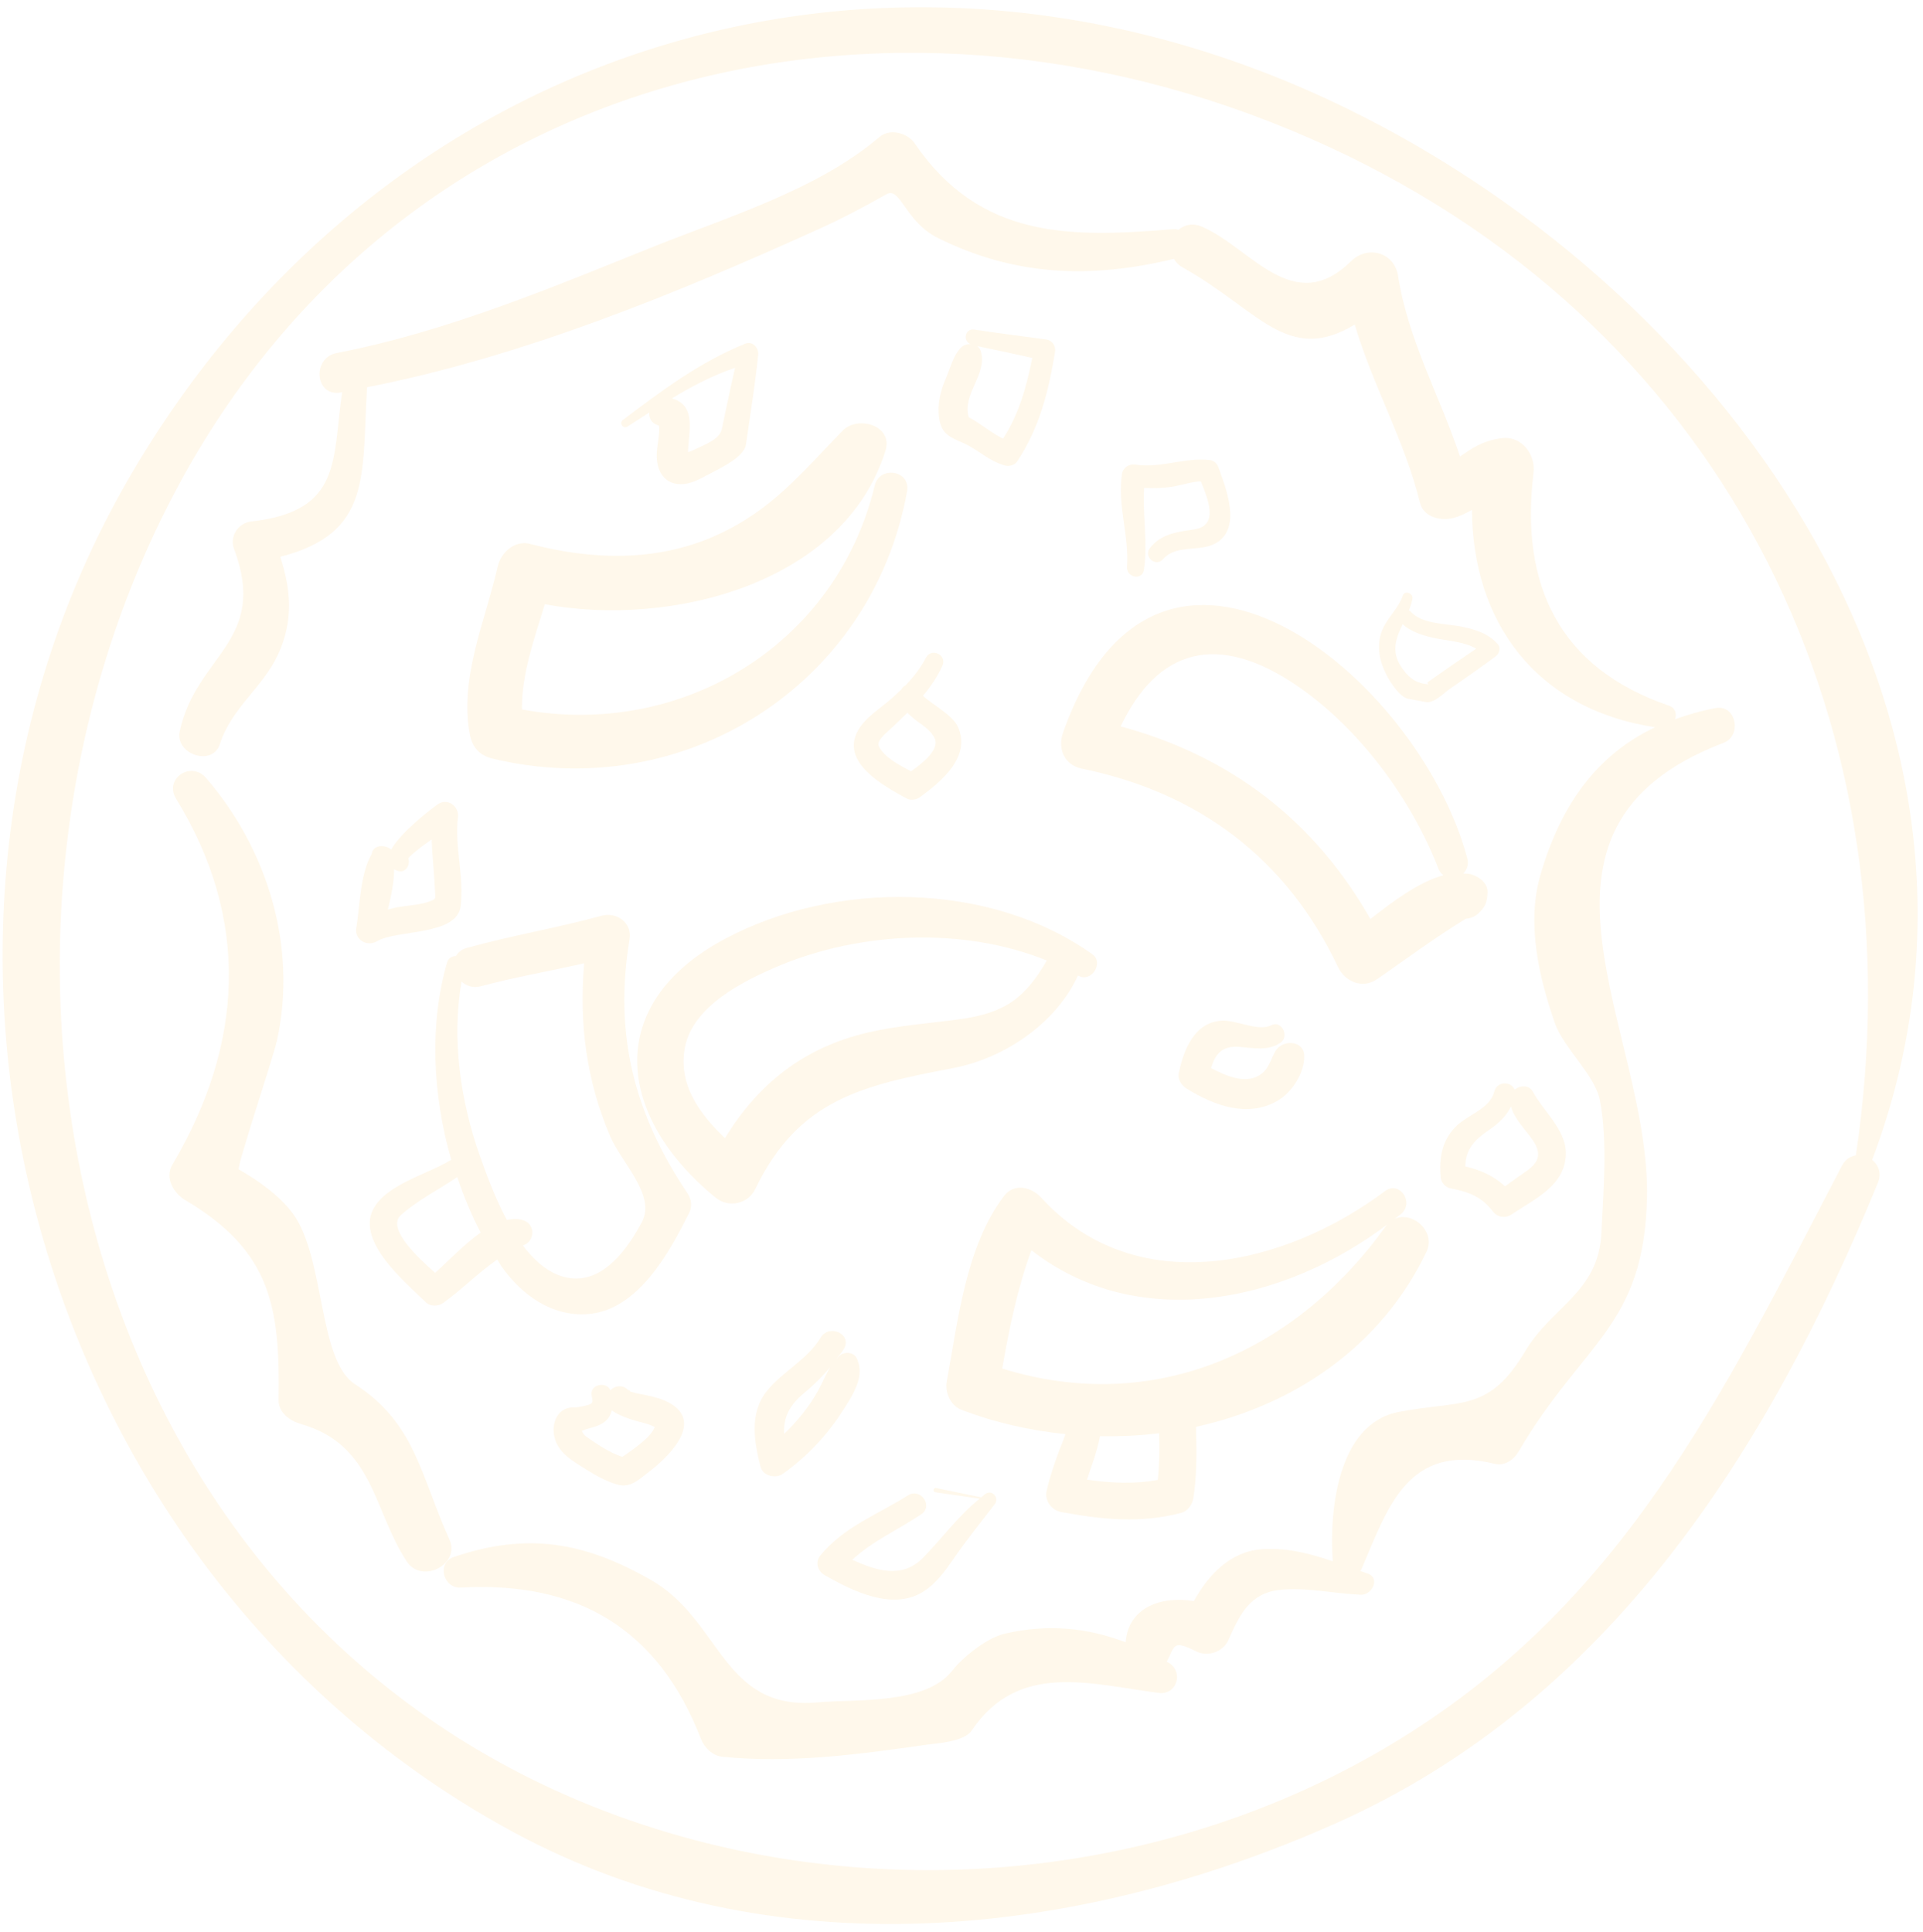 <svg width="204" height="205" viewBox="0 0 204 205" fill="none" xmlns="http://www.w3.org/2000/svg">
<g opacity="0.08">
<path d="M141.697 193.453C170.718 180.533 187.589 153.843 199.214 125.496C199.638 124.463 199.262 123.586 198.605 123.056C215.972 77.088 183.916 31.637 143.034 11.587C94.783 -12.077 41.259 4.141 14.198 49.84C-15.229 99.533 3.799 166.88 54.307 194.298C81.782 209.213 114.148 205.717 141.697 193.453ZM60.263 190.559C7.186 167.384 -6.776 99.848 18.685 51.965C42.99 6.256 96.056 -5.237 141.103 15.64C183.729 35.394 203.625 77.6 196.877 122.582C196.302 122.679 195.755 123.002 195.398 123.687C182.627 148.15 172.137 170.41 147.458 185.152C121.395 200.72 87.985 202.663 60.263 190.559Z" fill="#FFA101"/>
<path d="M47.672 163.321C44.633 156.63 44.075 150.988 37.673 146.875C33.701 144.324 34.513 133.47 31.08 128.772C29.677 126.854 27.363 125.234 25.333 124.071C25.054 123.911 28.998 112.174 29.389 110.371C31.552 100.419 28.38 90.118 21.872 82.551C20.255 80.672 17.366 82.614 18.692 84.769C26.555 97.542 25.843 110.818 18.296 123.55C17.455 124.968 18.41 126.594 19.645 127.323C28.819 132.748 29.712 138.751 29.553 148.542C29.531 149.88 30.771 150.752 31.9 151.076C39.668 153.292 39.581 160.266 43.158 165.676C44.745 168.08 48.887 165.997 47.672 163.321Z" fill="#FFA101"/>
<path d="M98.306 185.108C99.213 184.978 102.253 184.828 103.071 183.614C108.023 176.253 115.664 178.671 122.907 179.613C124.877 179.869 125.608 177.344 123.938 176.391C123.882 176.359 123.826 176.335 123.77 176.302C124.68 174.556 124.399 173.96 126.916 175.214C128.133 175.82 129.757 175.257 130.311 174.011C131.495 171.344 132.572 169.043 135.738 168.686C138.493 168.376 141.573 169.083 144.347 169.2C145.561 169.251 146.474 167.421 145.07 166.945C144.813 166.858 144.559 166.766 144.304 166.677C144.346 166.61 144.401 166.559 144.434 166.48C147.28 159.812 149.353 153.076 158.562 155.305C159.636 155.563 160.596 154.868 161.103 154C167.885 142.388 174.411 140.783 174.719 127.105C175.12 109.368 158.852 87.965 182.851 78.81C184.816 78.06 184.194 74.723 182.004 75.124C180.455 75.409 179.045 75.826 177.699 76.308C177.894 75.746 177.743 75.104 177.034 74.862C165.306 70.848 161.25 61.951 162.683 50.157C162.918 48.222 161.41 46.199 159.287 46.491C157.189 46.78 156.1 47.608 154.879 48.438C152.749 42.022 149.374 36.074 148.317 29.29C147.922 26.754 145.088 25.983 143.316 27.721C137.197 33.724 132.701 26.28 127.504 24.049C126.498 23.618 125.631 23.856 125.023 24.386C124.841 24.325 124.641 24.297 124.426 24.315C113.542 25.213 103.983 25.396 97.023 15.198C96.26 14.082 94.389 13.601 93.289 14.541C86.693 20.18 76.966 23.092 69.015 26.296C58.288 30.619 47.124 35.264 35.714 37.454C33.082 37.96 33.407 42.108 36.115 41.647C36.176 41.636 36.235 41.621 36.295 41.61C35.241 48.678 36.363 54.251 26.661 55.325C25.271 55.479 24.329 56.904 24.827 58.234C28.502 68.048 20.828 69.457 19.067 77.588C18.537 80.027 22.542 81.376 23.326 78.944C24.574 75.069 27.836 73.007 29.484 69.464C31.171 65.836 30.852 62.564 29.736 59.075C39.454 56.569 38.378 50.565 38.937 41.083C55.42 37.855 71.721 31.157 86.881 24.293C89.328 23.186 91.694 21.933 94.028 20.614C95.54 19.759 95.999 23.51 99.484 25.242C107.703 29.329 115.753 29.578 124.531 27.467C124.741 27.806 125.017 28.123 125.446 28.363C133.522 32.873 136.575 38.749 143.717 34.432C145.618 40.886 149.014 46.737 150.639 53.34C151.019 54.883 152.855 55.301 154.166 54.957C154.935 54.755 155.554 54.429 156.15 54.092C156.225 65.879 162.801 75.198 175.582 77.16C169.399 80.087 165.575 85.391 163.424 92.803C161.921 97.982 163.245 103.592 164.933 108.507C165.859 111.204 169.207 114.04 169.727 116.744C170.568 121.12 170.079 126.521 169.885 130.811C169.601 137.098 164.643 138.591 161.815 143.34C157.909 149.898 155.018 148.515 148.364 149.808C141.838 151.076 141.006 160.447 141.385 165.65C138.947 164.823 136.49 164.173 133.82 164.372C130.511 164.618 128.171 167.11 126.652 169.876C123.233 169.289 119.684 170.526 119.412 174.24C115.339 172.7 111.191 172.264 106.601 173.325C104.695 173.766 102.176 175.779 101.011 177.263C98.171 180.887 90.783 180.251 86.729 180.618C76.615 181.533 76.532 171.915 69.082 167.646C61.98 163.576 55.893 162.556 48.144 165.194C46.287 165.826 47.022 168.544 48.889 168.44C61.159 167.752 69.811 172.706 74.365 184.509C74.72 185.424 75.602 186.287 76.626 186.388C83.908 187.118 91.094 186.135 98.306 185.108Z" fill="#FFA101"/>
<path d="M146.099 103.88C149.165 101.752 152.303 99.421 155.51 97.47C155.981 97.431 156.444 97.27 156.796 96.944C157.571 96.225 157.772 95.71 157.802 94.668C157.83 93.658 156.869 92.994 156.025 92.751C155.769 92.678 155.492 92.703 155.226 92.677C155.612 92.29 155.836 91.725 155.653 91.044C150.432 71.625 122.829 49.217 112.77 77.739C112.184 79.401 112.892 81.164 114.741 81.543C127.173 84.098 136.481 91.082 141.932 102.58C142.683 104.167 144.545 104.959 146.099 103.88ZM118.881 77.07C122.795 68.854 129.147 66.958 137.647 72.793C144.25 77.325 149.72 84.768 152.6 92.168C152.725 92.486 152.91 92.699 153.118 92.866C150.488 93.579 147.681 95.699 145.379 97.508C139.455 87.072 130.533 80.21 118.881 77.07Z" fill="#FFA101"/>
<path d="M125.33 160.503C125.974 160.331 126.486 159.634 126.585 159.003C126.952 156.685 126.956 154.308 126.889 151.967C126.884 151.791 126.88 151.578 126.877 151.383C137.21 149.097 146.481 142.945 151.328 132.809C152.369 130.632 149.806 128.461 147.951 129.318C148.173 129.141 148.408 128.979 148.627 128.799C150.083 127.599 148.47 125.215 146.923 126.375C136.322 134.319 120.477 138.081 110.444 127.054C109.439 125.949 107.59 125.481 106.529 126.871C102.442 132.225 101.626 140.151 100.437 146.588C100.226 147.727 100.847 149.135 101.981 149.57C105.511 150.923 109.245 151.773 113.028 152.158C112.826 152.791 112.545 153.41 112.38 153.855C111.846 155.29 111.354 156.72 111.025 158.216C110.801 159.236 111.583 160.239 112.576 160.422C116.918 161.219 121.007 161.651 125.33 160.503ZM106.318 145.2C107.057 140.946 107.934 136.691 109.415 132.643C120.734 141.477 136.212 138.242 147.287 129.827C147.209 129.91 147.117 129.952 147.045 130.051C137.435 143.481 122.403 150.186 106.318 145.2ZM116.686 152.375C118.782 152.414 120.878 152.322 122.949 152.064C122.953 152.154 122.963 152.245 122.966 152.336C123.027 153.896 122.979 155.461 122.826 157.015C120.32 157.477 117.82 157.345 115.31 156.988C115.81 155.455 116.418 153.913 116.686 152.375Z" fill="#FFA101"/>
<path d="M80.116 126.167C84.733 116.569 91.575 115.154 101.153 113.313C106.536 112.278 112.037 108.584 114.354 103.497C114.372 103.507 114.392 103.513 114.41 103.523C115.756 104.293 117.143 102.149 115.884 101.249C104.999 93.473 88.527 93.391 76.868 99.632C63.945 106.551 65.396 118.466 75.912 127.064C77.269 128.176 79.35 127.757 80.116 126.167ZM72.662 111.114C73.506 106.709 78.97 104.011 82.636 102.474C91.269 98.856 102.197 98.31 111.048 101.912C108.746 105.881 106.644 107.482 101.754 108.145C98.548 108.58 95.27 108.804 92.115 109.536C85.194 111.142 80.385 115.057 76.91 120.754C74.183 118.171 71.912 115.034 72.662 111.114Z" fill="#FFA101"/>
<path d="M96.224 52.122C96.622 49.903 93.313 49.361 92.793 51.518C88.698 68.531 72.178 78.383 55.372 75.271C55.316 71.545 56.683 67.75 57.797 64.109C71.112 66.6 89.53 61.948 93.935 47.815C94.772 45.133 90.995 44.049 89.394 45.688C85.001 50.188 81.893 54.164 75.879 56.845C69.623 59.635 62.712 59.414 56.227 57.706C54.613 57.281 53.129 58.632 52.8 60.097C51.501 65.85 48.704 71.924 49.843 77.923C50.097 79.258 50.862 80.148 52.208 80.475C72.535 85.394 92.533 72.687 96.224 52.122Z" fill="#FFA101"/>
<path d="M47 138.25C48.982 136.834 50.745 135.023 52.747 133.631C52.908 133.869 53.041 134.139 53.204 134.372C55.343 137.394 58.559 139.719 62.39 139.418C67.724 139 71.065 132.781 73.12 128.654C73.443 128.004 73.347 127.226 72.95 126.634C67.275 118.2 65.106 109.727 66.787 99.659C67.082 97.88 65.404 96.721 63.788 97.165C59.065 98.465 54.222 99.253 49.506 100.579C48.937 100.738 48.592 101.061 48.37 101.434C47.975 101.451 47.572 101.631 47.432 102.109C45.553 108.553 45.865 116.133 47.872 123.045C45.419 124.579 40.93 125.642 39.574 128.332C37.818 131.818 43.161 136.184 45.175 138.167C45.643 138.628 46.486 138.617 47 138.25ZM48.959 104.139C49.477 104.595 50.177 104.859 51.012 104.635C54.629 103.665 58.322 103.026 61.969 102.204C61.435 108.512 62.174 114.584 64.738 120.567C65.934 123.362 69.602 126.801 68.103 129.641C66.644 132.402 64.077 136.073 60.504 135.611C58.515 135.354 56.853 133.976 55.474 132.148C55.508 132.134 55.535 132.113 55.57 132.099C56.693 131.697 56.795 130.026 55.682 129.534C55.077 129.265 54.426 129.294 53.764 129.435C52.46 127.001 51.52 124.369 50.885 122.57C48.851 116.801 47.897 110.233 48.959 104.139ZM42.541 128.904C44.342 127.312 46.506 126.244 48.508 124.882C49.205 126.931 50.011 128.921 50.997 130.766C49.21 132.046 47.486 133.85 46.167 135.051C44.332 133.432 40.963 130.3 42.541 128.904Z" fill="#FFA101"/>
<path d="M83.056 156.365C85.618 154.534 87.779 152.241 89.46 149.581C90.485 147.961 91.849 145.944 90.846 144.041C90.548 143.475 89.653 143.395 89.177 143.747C88.972 143.899 88.811 144.099 88.643 144.289C88.939 143.888 89.279 143.537 89.537 143.085C90.417 141.538 87.956 140.428 87.06 141.912C85.611 144.31 83.057 145.469 81.34 147.604C79.483 149.914 80 152.989 80.685 155.627C80.94 156.61 82.294 156.907 83.056 156.365ZM85.305 147.797C86.338 146.939 87.242 146.033 88.073 145.056C87.581 145.865 87.208 146.781 86.769 147.571C85.826 149.259 84.587 150.792 83.183 152.139C83.099 150.476 83.663 149.159 85.305 147.797Z" fill="#FFA101"/>
<path d="M135.513 116.797C137.044 115.918 138.384 113.845 138.359 112.051C138.335 110.328 136.032 110.272 135.308 111.514C134.779 112.423 134.67 113.285 133.803 113.947C132.302 115.093 130.134 114.213 128.478 113.317C128.902 111.864 129.628 110.927 131.46 111.07C132.949 111.187 134.536 111.544 135.848 110.622C136.8 109.953 135.965 108.211 134.875 108.772C133.505 109.478 131.198 108.224 129.669 108.287C126.726 108.407 125.561 111.383 125.059 113.824C124.906 114.569 125.345 115.174 125.949 115.541C128.848 117.306 132.339 118.619 135.513 116.797Z" fill="#FFA101"/>
<path d="M97.563 84.596C99.845 82.935 103.066 80.289 101.614 77.102C101.038 75.838 98.827 74.711 97.915 73.819C98.718 72.861 99.437 71.835 99.981 70.619C100.488 69.475 98.799 68.683 98.226 69.787C97.643 70.909 96.895 71.856 96.052 72.727C95.864 72.812 95.714 72.952 95.621 73.154C95.103 73.653 94.566 74.138 93.992 74.604C92.952 75.448 91.72 76.281 91.041 77.466C89.083 80.88 93.778 83.398 96.164 84.713C96.586 84.945 97.181 84.872 97.563 84.596ZM93.218 79.146C92.944 78.559 94.251 77.555 94.594 77.227C95.163 76.686 95.72 76.155 96.262 75.62C96.597 75.962 96.976 76.281 97.368 76.567C98.029 77.048 98.81 77.569 99.154 78.335C99.7 79.546 97.845 80.991 96.655 81.832C95.388 81.175 93.781 80.347 93.218 79.146Z" fill="#FFA101"/>
<path d="M121.354 60.452C121.777 57.588 121.204 54.676 121.369 51.768C122.396 51.816 123.413 51.796 124.459 51.618C125.426 51.454 126.399 51.112 127.386 51.066C128.187 53.014 129.317 55.781 126.685 56.169C124.904 56.432 123.173 56.63 121.991 58.145C121.269 59.07 122.613 60.214 123.385 59.323C124.801 57.69 127.291 58.633 129.027 57.606C131.762 55.988 130.033 51.735 129.237 49.539C129.106 49.179 128.753 48.856 128.361 48.811C125.68 48.499 123.181 49.705 120.435 49.295C119.791 49.199 119.125 49.611 119.024 50.278C118.518 53.639 119.803 56.829 119.554 60.134C119.468 61.282 121.179 61.633 121.354 60.452Z" fill="#FFA101"/>
<path d="M72.219 51.37C73.164 51.376 74.084 50.918 74.891 50.475C76.053 49.837 78.931 48.597 79.135 47.16C79.585 43.986 80.111 40.814 80.432 37.625C80.506 36.88 79.825 36.155 79.044 36.471C74.253 38.405 70.175 41.463 66.083 44.556C65.643 44.889 66.11 45.554 66.574 45.256C67.33 44.771 68.099 44.27 68.868 43.771C68.835 44.334 69.09 44.88 69.78 45.12C69.842 45.142 69.846 45.126 69.879 45.127C69.939 45.287 69.948 45.461 69.936 45.684C69.897 46.411 69.755 47.131 69.689 47.856C69.531 49.586 70.209 51.359 72.219 51.37ZM71.28 42.271C73.415 40.963 75.637 39.82 77.976 39.022C77.479 41.183 77.033 43.356 76.576 45.523C76.339 46.639 74.714 47.19 73.48 47.791C73.329 47.865 73.154 47.906 72.99 47.974C73.029 45.84 73.944 43.017 71.28 42.271Z" fill="#FFA101"/>
<path d="M39.999 99.859C42.073 98.61 48.479 99.322 48.872 96.122C49.256 92.994 48.198 89.814 48.581 86.691C48.723 85.539 47.461 84.618 46.444 85.334C45.69 85.865 42.567 88.247 41.497 90.142C41.313 89.967 41.061 89.85 40.791 89.807C40.781 89.804 40.771 89.8 40.761 89.799C40.75 89.797 40.74 89.798 40.73 89.796C40.127 89.679 39.491 89.968 39.434 90.601C38.184 92.781 38.197 96.039 37.797 98.46C37.585 99.727 38.964 100.479 39.999 99.859ZM41.81 92.232C41.943 92.299 42.078 92.367 42.258 92.417C43.059 92.639 43.553 91.715 43.313 91.075C43.36 91.03 43.408 90.978 43.459 90.89C43.701 90.657 43.954 90.438 44.219 90.23C44.719 89.819 45.251 89.446 45.779 89.072C45.784 89.068 45.789 89.066 45.793 89.062C45.854 90.869 46.074 92.69 46.144 94.47C46.178 95.315 46.302 95.339 45.742 95.571C44.733 95.99 43.51 96.048 42.438 96.208C41.987 96.275 41.568 96.397 41.143 96.504C41.497 95.084 41.8 93.615 41.81 92.232Z" fill="#FFA101"/>
<path d="M160.331 128.862C162.881 127.15 166.134 125.751 166.113 122.279C166.098 119.876 163.675 117.817 162.608 115.824C162.206 115.075 161.26 115.143 160.673 115.609C160.356 114.731 158.815 114.661 158.523 115.81C158.067 117.607 155.874 118.211 154.618 119.359C152.994 120.844 152.636 122.806 152.84 124.925C152.897 125.512 153.344 125.974 153.919 126.088C155.79 126.459 157.146 126.935 158.35 128.513C158.825 129.137 159.67 129.306 160.331 128.862ZM158.073 119.804C159.046 119.142 159.809 118.378 160.291 117.398C160.635 118.694 161.819 119.846 162.541 120.879C163.505 122.258 163.398 123.231 161.944 124.241C161.176 124.772 160.419 125.316 159.659 125.859C158.446 124.759 157.078 124.133 155.447 123.756C155.477 121.915 156.395 120.946 158.073 119.804Z" fill="#FFA101"/>
<path d="M98.021 168.822C99.391 167.928 100.332 166.581 101.247 165.257C102.604 163.293 104.081 161.47 105.532 159.581C106.034 158.926 105.247 157.996 104.539 158.497C104.382 158.608 104.25 158.748 104.097 158.865C102.498 158.535 100.9 158.205 99.301 157.874C99.013 157.814 98.93 158.28 99.222 158.322C100.79 158.551 102.358 158.779 103.926 159.008C101.656 160.818 99.941 163.221 97.914 165.283C95.704 167.53 92.95 166.65 90.414 165.485C92.58 163.479 95.23 162.334 97.731 160.659C99.051 159.775 97.652 157.813 96.322 158.655C93.044 160.728 89.601 161.938 87.038 165.008C86.439 165.726 86.73 166.69 87.496 167.127C90.438 168.8 94.732 170.97 98.021 168.822Z" fill="#FFA101"/>
<path d="M68.829 156.168C70.674 154.761 74.59 151.158 71.298 149.016C70.324 148.383 69.179 148.156 68.053 147.929C67.837 147.886 67.621 147.841 67.406 147.795C67.336 147.779 66.983 147.677 66.9 147.659C66.896 147.658 66.892 147.656 66.889 147.654C66.802 147.533 66.559 147.303 66.709 147.555C66.68 147.537 66.668 147.532 66.67 147.537C66.203 146.913 65.285 146.951 64.778 147.493C64.771 147.5 64.771 147.508 64.764 147.514C64.336 146.496 62.536 146.897 62.762 148.049C62.887 148.683 62.973 148.887 62.368 149.071C62.051 149.167 61.176 149.336 61.025 149.324C59.196 149.19 58.457 150.941 58.815 152.46C59.231 154.216 60.855 155.065 62.25 155.945C63.242 156.572 64.284 157.141 65.41 157.487C66.853 157.931 67.728 157.008 68.829 156.168ZM62.234 152.451C61.975 152.272 61.838 152.063 61.721 151.821C61.737 151.812 61.753 151.802 61.766 151.794C62.549 151.457 63.395 151.421 64.119 150.866C64.562 150.528 64.786 150.096 64.91 149.637C65.886 150.38 67.667 150.803 68.395 151C68.743 151.095 68.998 151.182 69.415 151.386C69.436 151.396 69.437 151.396 69.453 151.404C69.1 152.448 67.225 153.75 66.024 154.569C64.664 154.133 63.376 153.244 62.234 152.451Z" fill="#FFA101"/>
<path d="M153.818 73.073C155.457 71.954 157.074 70.817 158.67 69.637C159.041 69.363 159.235 68.74 158.897 68.355C157.892 67.211 156.572 66.809 155.114 66.503C153.459 66.155 150.809 66.251 149.624 64.858C149.576 64.802 149.511 64.811 149.457 64.772C149.622 64.362 149.767 63.947 149.838 63.515C149.934 62.933 149.009 62.595 148.814 63.189C148.37 64.538 147.165 65.539 146.63 66.869C145.954 68.549 146.362 70.254 147.18 71.787C147.546 72.473 148.529 73.976 149.373 74.132C150.004 74.25 150.636 74.368 151.267 74.486C152.133 74.647 153.178 73.509 153.818 73.073ZM148.654 70.757C147.541 69.095 148.109 67.674 148.797 66.231C149.688 67.022 150.814 67.382 151.999 67.661C153.316 67.971 155.303 68.047 156.603 68.823C154.884 69.978 153.184 71.154 151.496 72.356C151.224 72.55 151.913 72.683 151.132 72.555C149.951 72.358 149.304 71.726 148.654 70.757Z" fill="#FFA101"/>
<path d="M107.898 48.976C110.283 45.362 111.231 41.538 111.925 37.313C112.021 36.731 111.627 36.108 111.019 36.023C108.476 35.671 105.914 35.362 103.364 34.968C102.375 34.816 102.112 36.16 102.942 36.502C102.583 36.502 102.213 36.617 101.948 36.882C101.145 37.688 100.807 39.068 100.361 40.103C99.767 41.479 99.413 42.869 99.628 44.368C99.869 46.054 100.794 46.389 102.164 46.992C103.8 47.711 104.907 48.955 106.695 49.409C107.085 49.507 107.671 49.32 107.898 48.976ZM102.767 44.27C102.014 41.868 104.81 39.646 104.039 37.25C103.965 37.02 103.836 36.848 103.678 36.721C105.629 37.117 107.569 37.551 109.508 37.974C108.904 41.001 108.103 43.936 106.408 46.541C105.133 45.919 104.043 44.946 102.767 44.27Z" fill="#FFA101"/>
</g>
</svg>
